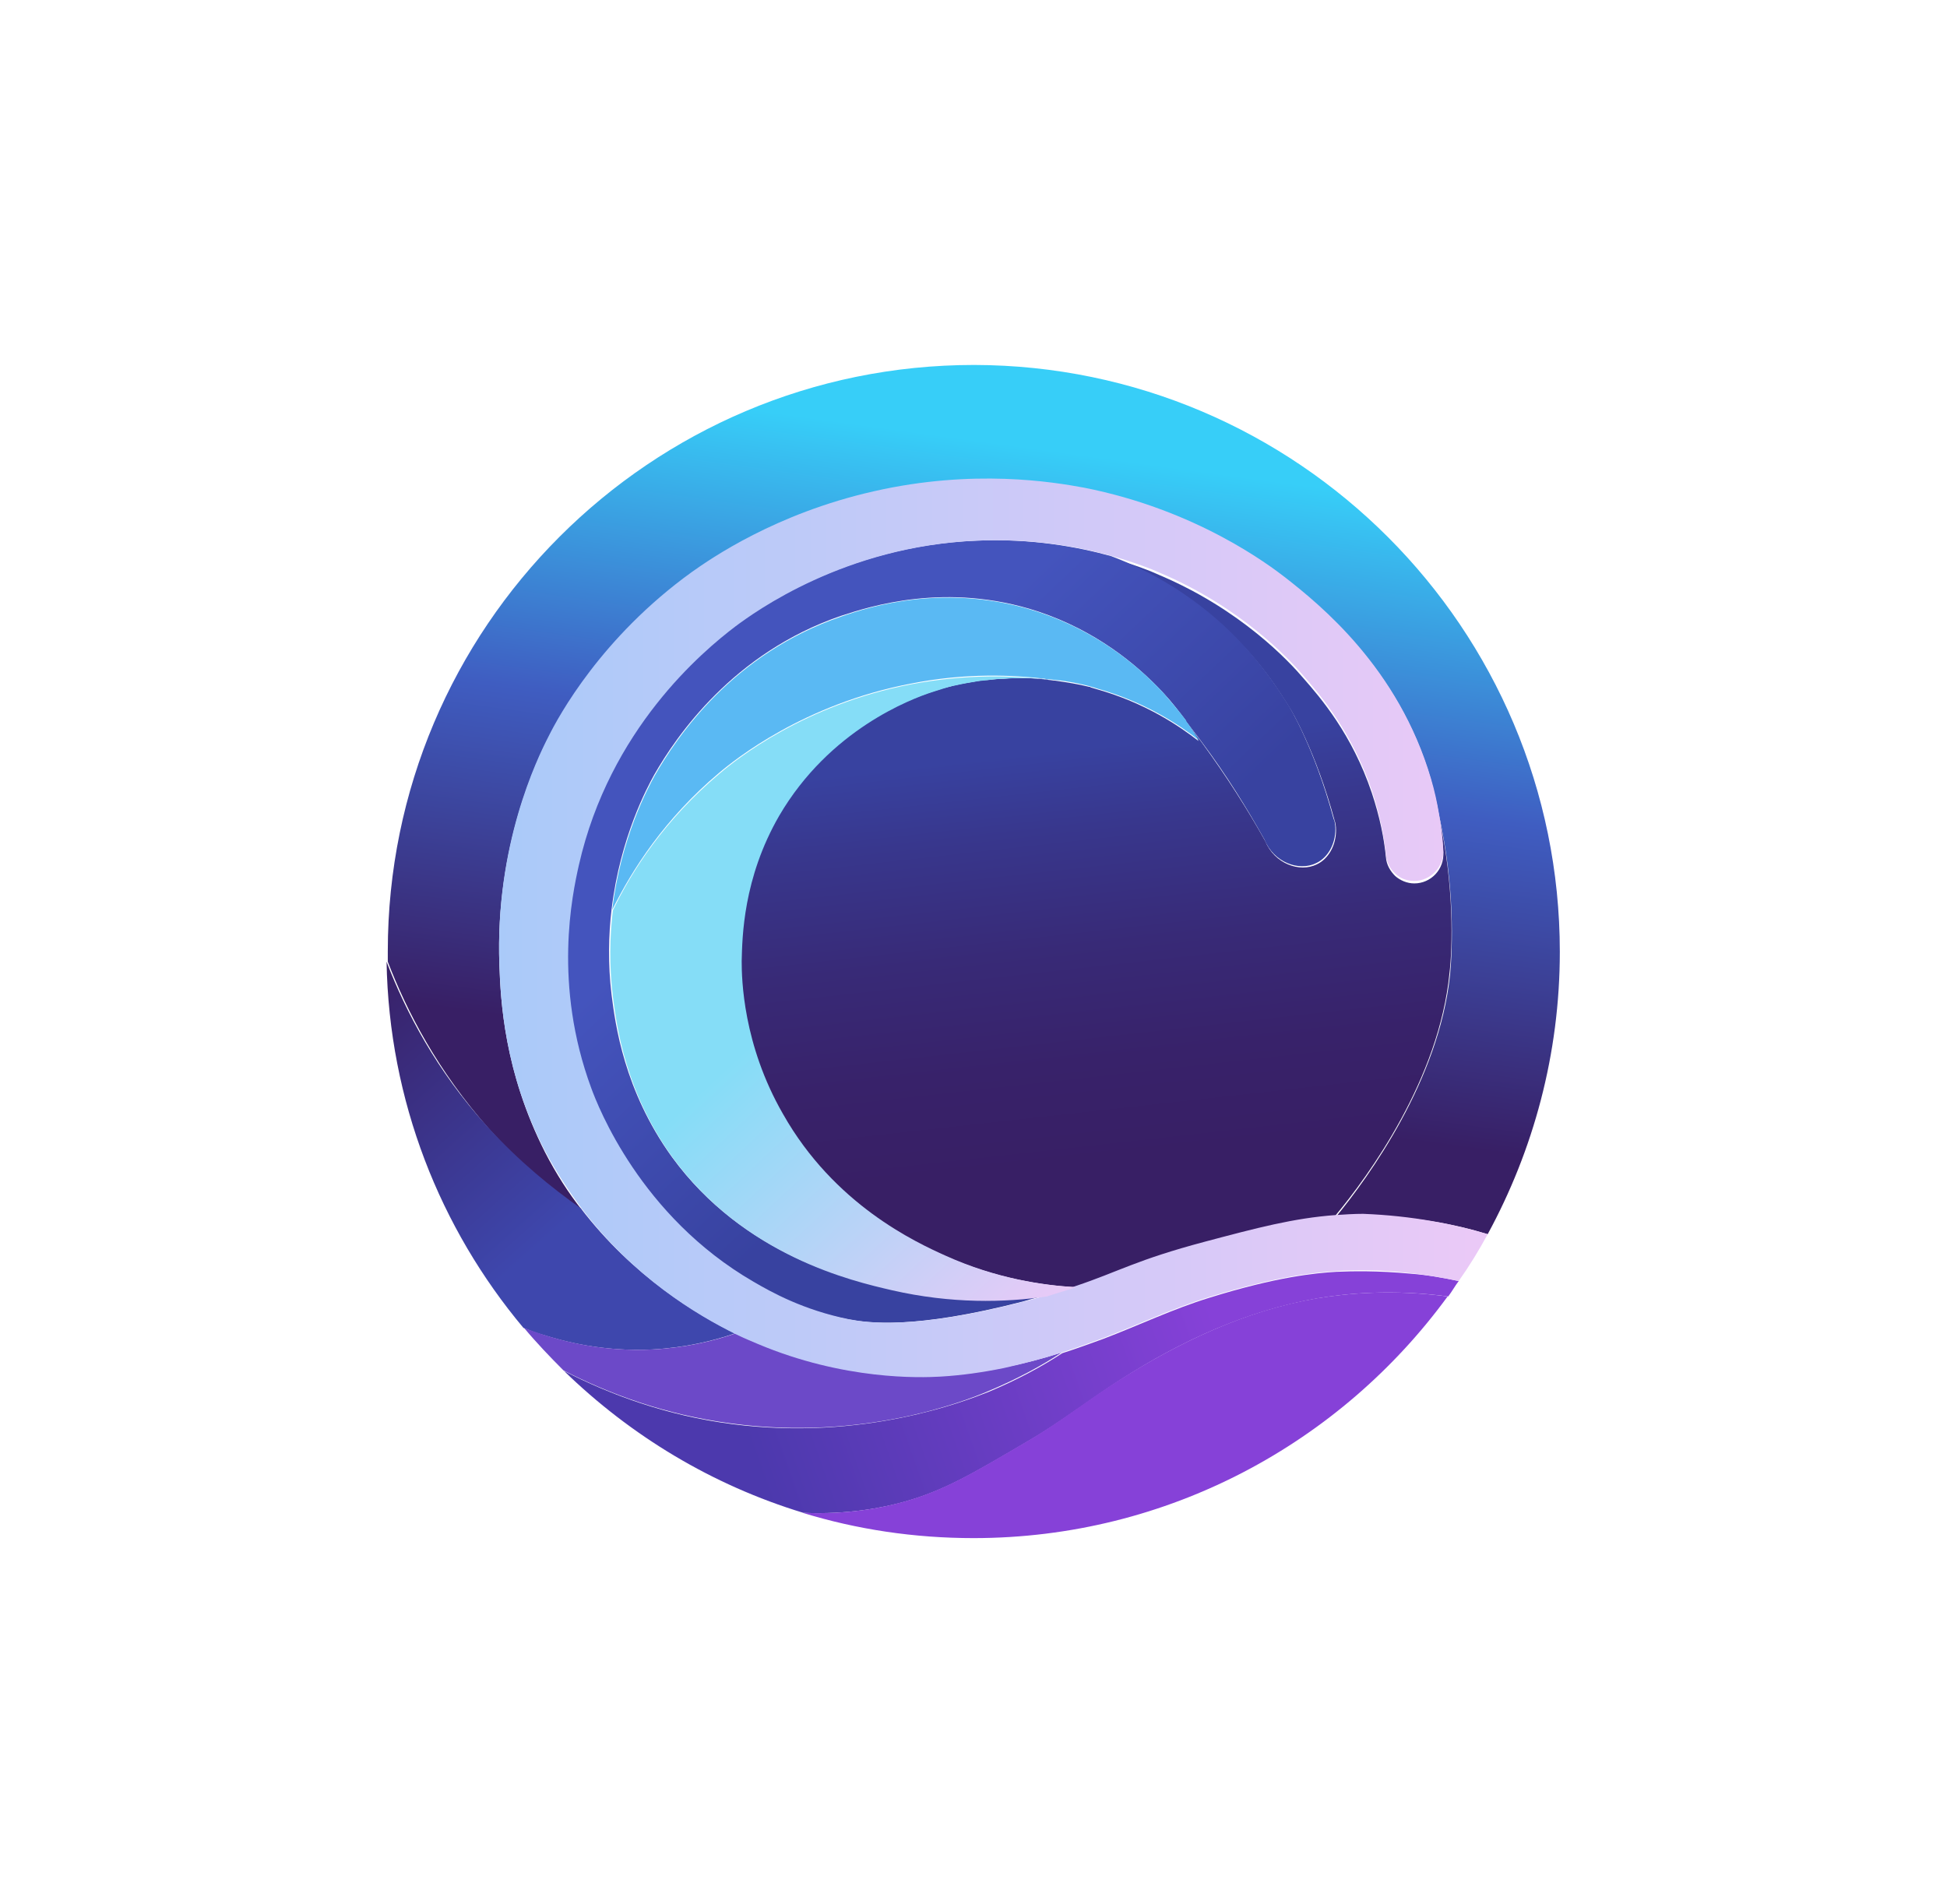 <?xml version="1.0" encoding="utf-8"?>
<!-- Generator: Adobe Illustrator 25.2.0, SVG Export Plug-In . SVG Version: 6.00 Build 0)  -->
<svg version="1.1" id="Layer_1" xmlns="http://www.w3.org/2000/svg" xmlns:xlink="http://www.w3.org/1999/xlink" x="0px" y="0px"
	 viewBox="0 0 31.58 30.88" style="enable-background:new 0 0 31.58 30.88;" xml:space="preserve">
<style type="text/css">
	.st0{fill:#FFFFFF;}
	.st1{fill:#291454;}
	.st2{fill:url(#SVGID_1_);}
	.st3{fill:url(#SVGID_2_);}
	.st4{fill:url(#SVGID_3_);}
	.st5{fill:url(#SVGID_4_);}
	.st6{fill:#6C49C8;}
	.st7{fill:url(#SVGID_5_);}
	.st8{fill:#8641D8;}
	.st9{fill:url(#SVGID_6_);}
	.st10{fill:url(#SVGID_7_);}
	.st11{fill:#5AB9F3;}
	.st12{fill:url(#SVGID_8_);}
	.st13{fill:url(#SVGID_9_);}
	.st14{fill:url(#SVGID_10_);}
	.st15{fill:url(#SVGID_11_);}
	.st16{fill:url(#SVGID_12_);}
	.st17{fill:url(#SVGID_13_);}
	.st18{fill:url(#SVGID_14_);}
	.st19{fill:url(#SVGID_15_);}
	.st20{fill:url(#SVGID_16_);}
	.st21{fill:url(#SVGID_17_);}
	.st22{fill:url(#SVGID_18_);}
	.st23{fill:url(#SVGID_19_);}
	.st24{fill:url(#SVGID_20_);}
	.st25{fill:url(#SVGID_21_);}
	.st26{fill:url(#SVGID_22_);}
	.st27{fill:url(#SVGID_23_);}
	.st28{fill:url(#SVGID_24_);}
	.st29{fill:url(#SVGID_25_);}
	.st30{fill:url(#SVGID_26_);}
	.st31{fill:url(#SVGID_27_);}
	.st32{fill:url(#SVGID_28_);}
</style>
<g>
	<g>
		<linearGradient id="SVGID_1_" gradientUnits="userSpaceOnUse" x1="16.912" y1="7.285" x2="15.508" y2="17.5">
			<stop  offset="0" style="stop-color:#37CEF8"/>
			<stop  offset="0.483" style="stop-color:#3F5DC1"/>
			<stop  offset="1" style="stop-color:#381F65"/>
		</linearGradient>
		<path class="st2" d="M25.3,15.44c0,1.66-0.43,3.22-1.17,4.58c-0.52-0.16-1.21-0.3-2.02-0.29c-0.16,0-0.31,0.01-0.45,0.02
			c0.55-0.67,1.68-2.23,1.86-3.94c0.04-0.43,0.08-1.42-0.18-2.59c0,0,0,0,0,0c-0.03-0.18-0.08-0.37-0.13-0.57
			c-0.52-1.8-1.8-2.82-2.36-3.26c-0.25-0.2-1.44-1.1-3.27-1.46c-0.49-0.1-1.8-0.31-3.41,0.06c-1.58,0.36-2.64,1.09-2.95,1.31
			c-1.47,1.06-2.16,2.35-2.32,2.66c-0.19,0.37-0.87,1.77-0.8,3.7c0.02,0.57,0.08,1.73,0.74,3.03c0.18,0.35,0.38,0.66,0.6,0.94
			c-0.47-0.32-1-0.75-1.51-1.32C7.1,17.37,6.6,16.41,6.29,15.6c0-0.06,0-0.11,0-0.17c0-5.25,4.26-9.51,9.51-9.51
			C21.04,5.93,25.3,10.19,25.3,15.44z"/>
		<linearGradient id="SVGID_2_" gradientUnits="userSpaceOnUse" x1="17.441" y1="12.143" x2="18.184" y2="18.808">
			<stop  offset="0" style="stop-color:#3842A0"/>
			<stop  offset="0.189" style="stop-color:#38378D"/>
			<stop  offset="0.477" style="stop-color:#382A77"/>
			<stop  offset="0.753" style="stop-color:#38226A"/>
			<stop  offset="1" style="stop-color:#381F65"/>
		</linearGradient>
		<path class="st3" d="M23.51,15.79c-0.17,1.71-1.3,3.27-1.86,3.94c-0.69,0.05-1.29,0.2-2.11,0.43c-1.13,0.3-1.41,0.49-2.1,0.72
			c0,0,0,0,0,0c-0.53-0.03-1.29-0.14-2.12-0.51c-0.49-0.22-1.8-0.83-2.64-2.3c-0.64-1.13-0.67-2.19-0.67-2.48
			c0-0.38,0.01-1.34,0.61-2.36c0.82-1.4,2.14-1.89,2.47-2c0.06-0.02,0.13-0.04,0.19-0.06c0.06-0.02,0.13-0.03,0.19-0.05
			c0.13-0.03,0.25-0.05,0.37-0.07c0.06-0.01,0.12-0.02,0.18-0.02c0,0,0,0,0,0c0.09-0.01,0.17-0.02,0.26-0.02
			c0.1-0.01,0.2-0.01,0.3-0.01c0.02,0,0.04,0,0.05,0c0.07,0,0.14,0,0.2,0.01c0.01,0,0.01,0,0.02,0c0.03,0,0.06,0,0.09,0.01h0
			c0.02,0,0.05,0,0.07,0.01c0.03,0,0.07,0.01,0.1,0.01c0.21,0.03,0.39,0.06,0.55,0.1c0.01,0,0.02,0,0.03,0.01
			c0.03,0.01,0.07,0.02,0.1,0.03c0.78,0.22,1.33,0.59,1.65,0.84c-0.04-0.07-0.11-0.18-0.2-0.31c0.08,0.11,0.17,0.22,0.25,0.33
			c0.41,0.56,0.75,1.1,1.03,1.6c0.15,0.37,0.56,0.52,0.84,0.38c0.19-0.09,0.31-0.31,0.31-0.55c0-0.07-0.01-0.13-0.02-0.15
			c-0.31-1.15-0.72-1.82-0.72-1.82c-0.18-0.29-0.5-0.81-1.09-1.34c-0.65-0.59-1.32-0.92-1.8-1.1c0.37,0.1,0.64,0.21,0.77,0.27
			c1.32,0.56,2.1,1.4,2.33,1.67c0.28,0.32,0.79,0.91,1.11,1.86c0.13,0.39,0.2,0.74,0.23,1.05c0.01,0.12,0.07,0.22,0.15,0.3
			c0.08,0.07,0.19,0.12,0.31,0.12c0.27,0,0.49-0.23,0.47-0.51c-0.01-0.18-0.04-0.37-0.07-0.58C23.59,14.37,23.56,15.37,23.51,15.79z
			"/>
		<linearGradient id="SVGID_3_" gradientUnits="userSpaceOnUse" x1="13.196" y1="12.656" x2="16.585" y2="16.223">
			<stop  offset="0" style="stop-color:#4454BD"/>
			<stop  offset="1" style="stop-color:#3842A0"/>
		</linearGradient>
		<path class="st4" d="M21.66,13.45c0,0.24-0.12,0.46-0.31,0.55c-0.28,0.14-0.69-0.01-0.84-0.38c-0.28-0.5-0.61-1.04-1.03-1.6
			c-0.08-0.11-0.17-0.22-0.25-0.33c0,0,0,0,0-0.01c-0.1-0.13-0.22-0.29-0.37-0.45c-0.43-0.46-1.09-1-2.02-1.31
			c-1.49-0.49-2.74-0.08-3.2,0.07c-1.75,0.6-2.67,1.95-3.03,2.58c-0.11,0.2-0.55,1.01-0.69,2.18c0,0,0,0,0,0
			c-0.05,0.42-0.06,0.89,0,1.39c0.06,0.47,0.2,1.55,0.98,2.63c1.16,1.59,2.89,1.99,3.55,2.14c0.96,0.22,1.83,0.2,2.51,0.1
			c-0.11,0.03-0.23,0.06-0.36,0.1c-1.78,0.46-2.53,0.35-2.85,0.29c-0.74-0.14-1.26-0.44-1.55-0.61c-1.83-1.06-2.52-2.83-2.63-3.14
			c-0.62-1.68-0.31-3.13-0.2-3.62c0.5-2.21,2-3.46,2.54-3.87c0.31-0.23,1.77-1.3,3.92-1.39c0.89-0.04,1.65,0.1,2.19,0.25
			c0,0,0,0,0,0c0.48,0.18,1.15,0.51,1.8,1.1c0.58,0.53,0.91,1.05,1.09,1.34c0,0,0.41,0.67,0.72,1.82
			C21.65,13.32,21.66,13.38,21.66,13.45z"/>
		<linearGradient id="SVGID_4_" gradientUnits="userSpaceOnUse" x1="5.394" y1="16.165" x2="8.88" y2="20.087">
			<stop  offset="0" style="stop-color:#381F65"/>
			<stop  offset="1" style="stop-color:#3E47AD"/>
		</linearGradient>
		<path class="st5" d="M11.92,21.63c-0.35,0.12-0.8,0.23-1.34,0.26c-0.83,0.04-1.46-0.14-1.78-0.24c-0.11-0.03-0.21-0.07-0.31-0.11
			l0,0c-1.35-1.61-2.18-3.68-2.22-5.94c0.31,0.81,0.81,1.77,1.64,2.68c0.51,0.56,1.04,0.99,1.51,1.32
			C10.27,20.71,11.3,21.32,11.92,21.63z"/>
		<path class="st6" d="M17.22,21.94c-0.32,0.21-0.72,0.43-1.2,0.63c-0.35,0.15-2.01,0.81-4.16,0.52c-1.07-0.14-1.98-0.48-2.72-0.86
			c-0.22-0.22-0.44-0.45-0.64-0.69c0.1,0.04,0.2,0.07,0.31,0.11c0.32,0.1,0.94,0.28,1.78,0.24c0.54-0.03,0.99-0.14,1.34-0.26
			c0.14,0.07,0.26,0.12,0.36,0.16c1.4,0.59,2.63,0.55,2.97,0.53c0.35-0.02,0.69-0.07,1.03-0.14C16.6,22.12,16.91,22.04,17.22,21.94z
			"/>
		<linearGradient id="SVGID_5_" gradientUnits="userSpaceOnUse" x1="12.08" y1="23.233" x2="19.439" y2="20.643">
			<stop  offset="0" style="stop-color:#4C39AD"/>
			<stop  offset="1" style="stop-color:#8641D8"/>
		</linearGradient>
		<path class="st7" d="M23.66,20.78c-0.06,0.08-0.11,0.17-0.17,0.25c-0.91-0.12-1.64-0.05-2.12,0.03c-1.15,0.2-2.23,0.7-3.21,1.33
			c-0.5,0.32-0.97,0.69-1.49,0.99c-0.9,0.53-1.36,0.8-2,0.98c-0.36,0.1-0.92,0.21-1.64,0.18h0c-1.48-0.45-2.8-1.25-3.88-2.3
			c0.74,0.38,1.65,0.72,2.72,0.86c2.14,0.28,3.8-0.38,4.16-0.52c0.48-0.2,0.88-0.42,1.2-0.63h0c0.22-0.07,0.44-0.15,0.66-0.23
			c0.58-0.22,1.14-0.49,1.73-0.67c1.09-0.34,1.72-0.4,2.06-0.42c0.24-0.01,0.66-0.02,1.19,0.03C23.15,20.68,23.42,20.73,23.66,20.78
			z"/>
		<path class="st8" d="M23.48,21.03c-1.73,2.37-4.53,3.92-7.69,3.92c-0.96,0-1.89-0.14-2.77-0.41c0.73,0.03,1.28-0.08,1.64-0.18
			c0.64-0.18,1.1-0.45,2-0.98c0.52-0.3,0.98-0.67,1.49-0.99c0.98-0.62,2.05-1.13,3.21-1.33C21.85,20.98,22.58,20.91,23.48,21.03z"/>
		<linearGradient id="SVGID_6_" gradientUnits="userSpaceOnUse" x1="8.089" y1="15.046" x2="24.126" y2="15.046">
			<stop  offset="0" style="stop-color:#AACAF9"/>
			<stop  offset="1" style="stop-color:#EBC9F7"/>
		</linearGradient>
		<path class="st9" d="M24.13,20.02c-0.14,0.26-0.3,0.52-0.47,0.76c-0.24-0.05-0.51-0.1-0.8-0.13c-0.52-0.06-0.94-0.05-1.19-0.03
			c-0.34,0.02-0.96,0.08-2.06,0.42c-0.59,0.18-1.15,0.45-1.73,0.67c-0.22,0.08-0.44,0.16-0.66,0.23h0c-0.31,0.1-0.62,0.18-0.93,0.25
			c-0.34,0.07-0.69,0.12-1.03,0.14c-0.34,0.02-1.57,0.06-2.97-0.53c-0.09-0.04-0.22-0.09-0.36-0.16c-0.63-0.31-1.65-0.92-2.49-2.03
			c-0.21-0.28-0.42-0.6-0.6-0.94c-0.67-1.29-0.72-2.46-0.74-3.03c-0.07-1.93,0.61-3.33,0.8-3.7c0.16-0.32,0.85-1.6,2.32-2.66
			c0.31-0.22,1.36-0.95,2.95-1.31c1.62-0.37,2.92-0.15,3.41-0.06c1.83,0.36,3.01,1.26,3.27,1.46c0.56,0.44,1.83,1.46,2.36,3.26
			c0.06,0.2,0.1,0.39,0.13,0.57c0,0,0,0,0,0c0.04,0.21,0.06,0.4,0.07,0.58c0.02,0.27-0.2,0.51-0.47,0.51
			c-0.12,0-0.23-0.04-0.31-0.12c-0.08-0.07-0.14-0.18-0.15-0.3c-0.03-0.3-0.1-0.66-0.23-1.05c-0.32-0.94-0.83-1.54-1.11-1.86
			c-0.23-0.27-1.01-1.11-2.33-1.67c-0.13-0.06-0.39-0.16-0.77-0.27c0,0,0,0,0,0c-0.54-0.15-1.29-0.29-2.19-0.25
			c-2.15,0.09-3.61,1.16-3.92,1.39c-0.54,0.41-2.04,1.67-2.54,3.87c-0.11,0.49-0.42,1.94,0.2,3.62c0.11,0.3,0.8,2.08,2.63,3.14
			c0.29,0.17,0.81,0.46,1.55,0.61c0.32,0.06,1.07,0.17,2.85-0.29c0.13-0.03,0.25-0.07,0.36-0.1c0,0,0,0,0,0
			c0.18-0.05,0.34-0.1,0.47-0.15c0,0,0,0,0,0c0.69-0.23,0.97-0.42,2.1-0.72c0.83-0.22,1.43-0.38,2.11-0.43
			c0.15-0.01,0.3-0.02,0.45-0.02C22.91,19.72,23.6,19.86,24.13,20.02z"/>
		<linearGradient id="SVGID_7_" gradientUnits="userSpaceOnUse" x1="14.129" y1="15.135" x2="18.607" y2="19.952">
			<stop  offset="0" style="stop-color:#85DDF7"/>
			<stop  offset="1" style="stop-color:#EBC9F7"/>
		</linearGradient>
		<path class="st10" d="M17.45,20.88c-0.14,0.05-0.29,0.09-0.47,0.15c0,0,0,0,0,0c-0.68,0.1-1.55,0.12-2.51-0.1
			c-0.65-0.15-2.38-0.55-3.55-2.14c-0.78-1.07-0.92-2.16-0.98-2.63c-0.06-0.5-0.05-0.97,0-1.39c0,0,0,0,0,0
			c0.31-0.65,0.85-1.48,1.73-2.22c0.27-0.23,1.38-1.12,3.11-1.45c0.9-0.17,1.67-0.14,2.18-0.08c-0.03,0-0.06,0-0.09-0.01
			c-0.01,0-0.01,0-0.02,0c-0.07,0-0.13-0.01-0.2-0.01c-0.02,0-0.03,0-0.05,0c-0.1,0-0.2,0-0.3,0.01c-0.08,0-0.17,0.01-0.26,0.02
			c0,0,0,0,0,0c-0.06,0.01-0.12,0.01-0.18,0.02c-0.12,0.02-0.24,0.04-0.37,0.07c-0.06,0.01-0.13,0.03-0.19,0.05
			c-0.06,0.02-0.13,0.04-0.19,0.06c-0.33,0.11-1.65,0.6-2.47,2c-0.59,1.02-0.6,1.98-0.61,2.36c0,0.29,0.02,1.35,0.67,2.48
			c0.83,1.47,2.15,2.08,2.64,2.3C16.16,20.74,16.92,20.85,17.45,20.88z"/>
		<path class="st11" d="M19.45,12.01c-0.32-0.25-0.87-0.62-1.65-0.84c-0.03-0.01-0.06-0.02-0.1-0.03c-0.01,0-0.02-0.01-0.03-0.01
			c-0.16-0.04-0.34-0.08-0.55-0.1c-0.03,0-0.06-0.01-0.1-0.01c-0.02,0-0.05,0-0.07-0.01h0c-0.51-0.06-1.28-0.1-2.18,0.08
			c-1.73,0.33-2.85,1.23-3.11,1.45c-0.88,0.74-1.41,1.57-1.73,2.22c0.14-1.17,0.58-1.98,0.69-2.18c0.36-0.63,1.27-1.98,3.03-2.58
			c0.46-0.16,1.71-0.56,3.2-0.07c0.93,0.31,1.59,0.85,2.02,1.31c0.12,0.14,0.25,0.29,0.37,0.45c0,0,0,0,0,0.01
			C19.34,11.83,19.4,11.94,19.45,12.01z"/>
	</g>
</g>
</svg>
